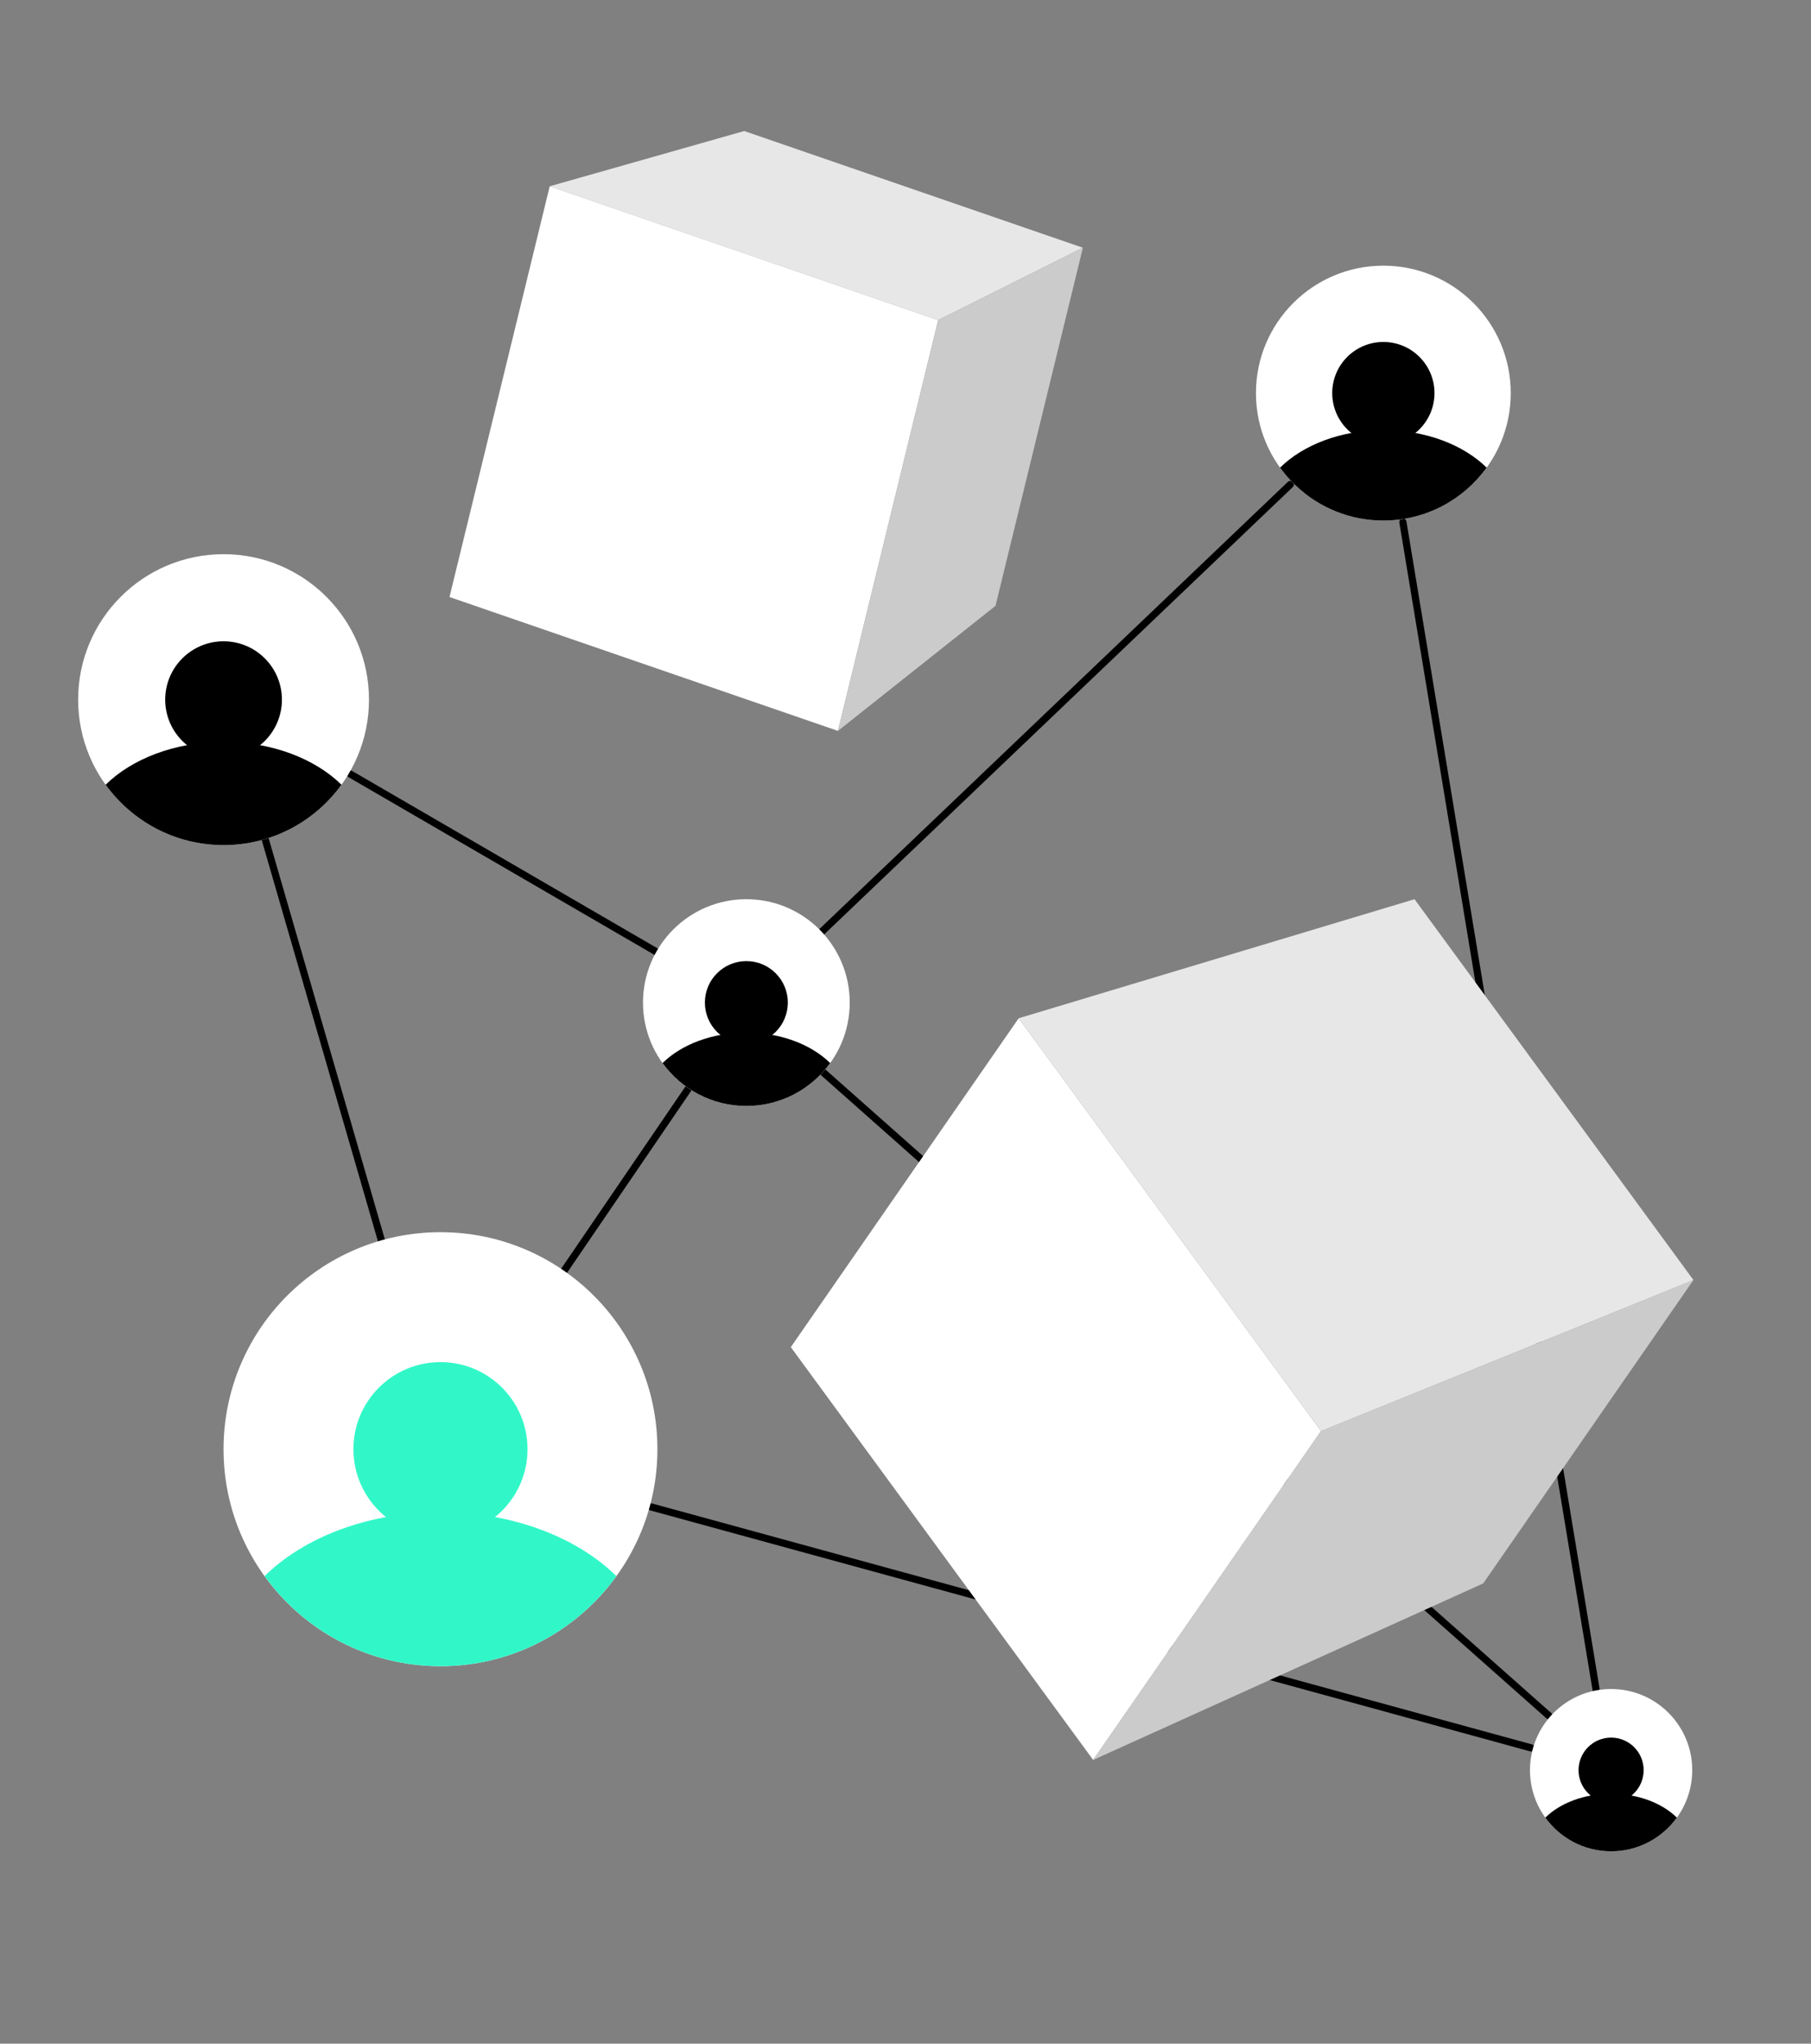 <?xml version="1.0" encoding="UTF-8"?> <svg xmlns="http://www.w3.org/2000/svg" width="117" height="132" viewBox="0 0 117 132" fill="none"><rect x="0" y="0" width="117" height="132" fill="#808080" stroke="none"/><g clip-path="url(#clip0_3419_1364)"><path d="M42.433 61.728C42.394 61.728 42.353 61.718 42.317 61.697L22.52 50.2C22.468 50.169 22.43 50.118 22.414 50.059C22.399 50 22.407 49.937 22.438 49.884C22.469 49.831 22.519 49.792 22.578 49.776C22.637 49.761 22.7 49.769 22.754 49.799L42.55 61.295C42.594 61.321 42.629 61.361 42.648 61.408C42.668 61.455 42.671 61.507 42.658 61.557C42.644 61.606 42.615 61.65 42.575 61.681C42.534 61.712 42.484 61.728 42.433 61.728ZM24.66 80.414C24.559 80.414 24.466 80.348 24.437 80.246L16.858 54.089C16.849 54.06 16.847 54.029 16.85 53.999C16.853 53.969 16.863 53.94 16.877 53.913C16.892 53.886 16.912 53.862 16.936 53.843C16.96 53.824 16.987 53.81 17.016 53.802C17.075 53.785 17.139 53.792 17.193 53.822C17.247 53.851 17.287 53.901 17.304 53.96L24.883 80.117C24.893 80.152 24.895 80.188 24.888 80.224C24.882 80.259 24.867 80.292 24.846 80.321C24.824 80.35 24.796 80.373 24.764 80.389C24.732 80.406 24.696 80.414 24.66 80.414L24.66 80.414ZM98.929 113.132C98.908 113.132 98.888 113.129 98.867 113.124L42.007 97.558C41.949 97.541 41.9 97.501 41.87 97.448C41.84 97.395 41.833 97.332 41.849 97.274C41.865 97.215 41.903 97.165 41.956 97.134C42.008 97.104 42.071 97.095 42.13 97.11L98.99 112.676C99.044 112.691 99.091 112.725 99.122 112.772C99.153 112.819 99.166 112.875 99.159 112.931C99.151 112.986 99.124 113.038 99.081 113.075C99.039 113.112 98.985 113.132 98.929 113.132ZM103.115 109.357C103.06 109.357 103.007 109.337 102.965 109.302C102.923 109.266 102.895 109.217 102.886 109.163L90.406 33.761C90.401 33.731 90.402 33.7 90.409 33.671C90.416 33.641 90.429 33.613 90.446 33.588C90.464 33.563 90.487 33.542 90.512 33.526C90.538 33.51 90.567 33.499 90.597 33.494C90.627 33.489 90.658 33.49 90.688 33.497C90.718 33.504 90.746 33.517 90.77 33.535C90.795 33.552 90.816 33.575 90.832 33.601C90.848 33.627 90.859 33.655 90.864 33.685L103.344 109.087C103.35 109.12 103.348 109.154 103.339 109.187C103.33 109.219 103.314 109.249 103.292 109.275C103.27 109.301 103.243 109.321 103.213 109.336C103.182 109.35 103.149 109.357 103.115 109.357ZM53.026 60.474C52.98 60.474 52.935 60.46 52.896 60.434C52.858 60.408 52.828 60.371 52.811 60.328C52.794 60.285 52.79 60.238 52.799 60.192C52.809 60.147 52.833 60.106 52.866 60.074L83.202 31.123C83.294 31.035 83.441 31.038 83.53 31.131C83.618 31.224 83.615 31.371 83.522 31.459L53.187 60.41C53.144 60.451 53.086 60.474 53.026 60.474ZM36.451 82.299C36.409 82.299 36.368 82.287 36.332 82.266C36.296 82.244 36.266 82.213 36.246 82.175C36.227 82.138 36.218 82.096 36.22 82.054C36.222 82.012 36.236 81.971 36.26 81.936L44.251 70.224C44.268 70.198 44.29 70.176 44.316 70.159C44.341 70.142 44.37 70.13 44.4 70.124C44.43 70.118 44.461 70.118 44.491 70.125C44.522 70.131 44.55 70.143 44.576 70.16C44.601 70.178 44.623 70.2 44.639 70.226C44.656 70.251 44.668 70.28 44.673 70.311C44.679 70.341 44.678 70.372 44.672 70.402C44.665 70.432 44.652 70.46 44.635 70.486L36.644 82.198C36.622 82.229 36.593 82.255 36.56 82.272C36.527 82.29 36.489 82.299 36.451 82.299ZM100.059 111.046C100.002 111.046 99.947 111.026 99.905 110.988L52.872 69.297C52.85 69.276 52.831 69.252 52.818 69.225C52.804 69.197 52.797 69.167 52.795 69.137C52.793 69.106 52.797 69.076 52.807 69.047C52.817 69.018 52.832 68.992 52.853 68.969C52.873 68.946 52.897 68.927 52.925 68.914C52.952 68.901 52.982 68.893 53.012 68.891C53.043 68.889 53.073 68.894 53.102 68.903C53.131 68.913 53.158 68.929 53.18 68.949L100.213 110.641C100.248 110.672 100.273 110.713 100.285 110.759C100.296 110.805 100.293 110.853 100.276 110.897C100.259 110.941 100.23 110.979 100.191 111.005C100.152 111.032 100.106 111.046 100.059 111.046Z" fill="black"></path></g><g clip-path="url(#clip1_3419_1364)"><path d="M14.443 54.586C19.632 54.586 23.838 50.38 23.838 45.191C23.838 40.002 19.632 35.795 14.443 35.795C9.254 35.795 5.048 40.002 5.048 45.191C5.048 50.38 9.254 54.586 14.443 54.586Z" fill="white"></path><path d="M14.443 48.961C16.525 48.961 18.213 47.273 18.213 45.191C18.213 43.109 16.525 41.421 14.443 41.421C12.361 41.421 10.673 43.109 10.673 45.191C10.673 47.273 12.361 48.961 14.443 48.961Z" fill="black"></path><path d="M14.443 47.918C11.306 47.918 8.531 49.01 6.824 50.686C8.531 53.048 11.306 54.586 14.443 54.586C17.579 54.586 20.355 53.048 22.061 50.686C20.355 49.01 17.579 47.918 14.443 47.918Z" fill="black"></path></g><g clip-path="url(#clip2_3419_1364)"><path d="M48.219 71.435C51.907 71.435 54.897 68.446 54.897 64.758C54.897 61.07 51.907 58.08 48.219 58.08C44.531 58.08 41.541 61.07 41.541 64.758C41.541 68.446 44.531 71.435 48.219 71.435Z" fill="white"></path><path d="M48.219 67.437C49.698 67.437 50.898 66.237 50.898 64.758C50.898 63.278 49.698 62.078 48.219 62.078C46.739 62.078 45.539 63.278 45.539 64.758C45.539 66.237 46.739 67.437 48.219 67.437Z" fill="black"></path><path d="M48.219 66.696C45.99 66.696 44.017 67.472 42.804 68.663C44.017 70.342 45.99 71.435 48.219 71.435C50.448 71.435 52.421 70.342 53.634 68.663C52.421 67.472 50.448 66.696 48.219 66.696Z" fill="black"></path></g><g clip-path="url(#clip3_3419_1364)"><path d="M104.085 119.577C106.98 119.577 109.327 117.23 109.327 114.335C109.327 111.441 106.98 109.094 104.085 109.094C101.191 109.094 98.844 111.441 98.844 114.335C98.844 117.23 101.191 119.577 104.085 119.577Z" fill="white"></path><path d="M104.086 116.439C105.247 116.439 106.189 115.497 106.189 114.336C106.189 113.174 105.247 112.232 104.086 112.232C102.924 112.232 101.982 113.174 101.982 114.336C101.982 115.497 102.924 116.439 104.086 116.439Z" fill="black"></path><path d="M104.085 115.857C102.336 115.857 100.787 116.466 99.835 117.401C100.787 118.719 102.336 119.577 104.085 119.577C105.835 119.577 107.383 118.719 108.335 117.401C107.383 116.466 105.835 115.857 104.085 115.857Z" fill="black"></path></g><g clip-path="url(#clip4_3419_1364)"><path d="M89.371 33.621C93.917 33.621 97.602 29.936 97.602 25.391C97.602 20.845 93.917 17.16 89.371 17.16C84.826 17.16 81.141 20.845 81.141 25.391C81.141 29.936 84.826 33.621 89.371 33.621Z" fill="white"></path><path d="M89.372 28.693C91.196 28.693 92.675 27.215 92.675 25.39C92.675 23.567 91.196 22.088 89.372 22.088C87.548 22.088 86.069 23.567 86.069 25.39C86.069 27.215 87.548 28.693 89.372 28.693Z" fill="black"></path><path d="M89.372 27.78C86.624 27.78 84.192 28.736 82.698 30.205C84.192 32.274 86.624 33.621 89.372 33.621C92.119 33.621 94.551 32.273 96.046 30.205C94.551 28.736 92.119 27.78 89.372 27.78Z" fill="black"></path></g><g clip-path="url(#clip5_3419_1364)"><path d="M28.457 107.619C36.198 107.619 42.472 101.344 42.472 93.604C42.472 85.863 36.198 79.588 28.457 79.588C20.717 79.588 14.442 85.863 14.442 93.604C14.442 101.344 20.717 107.619 28.457 107.619Z" fill="white"></path><path d="M28.457 99.227C31.563 99.227 34.081 96.709 34.081 93.603C34.081 90.497 31.563 87.98 28.457 87.98C25.351 87.98 22.833 90.497 22.833 93.603C22.833 96.709 25.351 99.227 28.457 99.227Z" fill="#31F7C8"></path><path d="M28.457 97.672C23.779 97.672 19.638 99.3 17.093 101.801C19.638 105.324 23.779 107.619 28.457 107.619C33.136 107.619 37.276 105.324 39.822 101.801C37.276 99.3 33.136 97.672 28.457 97.672Z" fill="#31F7C8"></path></g><g clip-path="url(#clip6_3419_1364)"><path d="M60.611 20.678L35.515 12.031L48.081 8.463L69.96 16.002L60.611 20.678Z" fill="#E7E7E7"></path><path d="M54.136 47.209L29.04 38.562L35.515 12.031L60.611 20.678L54.136 47.209Z" fill="white"></path><path d="M64.315 39.132L54.136 47.209L60.611 20.678L69.96 16.002L64.315 39.132Z" fill="#CBCBCB"></path></g><g clip-path="url(#clip7_3419_1364)"><path d="M70.624 113.675L51.091 87.012L65.813 65.769L85.346 92.432L70.624 113.675Z" fill="white"></path><path d="M95.823 102.274L70.624 113.675L85.346 92.432L109.404 82.677L95.823 102.274Z" fill="#CBCBCB"></path><path d="M109.404 82.677L85.346 92.432L65.813 65.769L91.385 58.08L109.404 82.677Z" fill="#E7E7E7"></path></g><defs><clipPath id="clip0_3419_1364"><rect width="86.499" height="82.073" fill="white" transform="translate(16.849 31.059)"></rect></clipPath><clipPath id="clip1_3419_1364"><rect width="18.791" height="18.791" fill="white" transform="translate(5.048 35.795)"></rect></clipPath><clipPath id="clip2_3419_1364"><rect width="13.355" height="13.355" fill="white" transform="translate(41.541 58.08)"></rect></clipPath><clipPath id="clip3_3419_1364"><rect width="10.482" height="10.482" fill="white" transform="translate(98.844 109.094)"></rect></clipPath><clipPath id="clip4_3419_1364"><rect width="16.461" height="16.461" fill="white" transform="translate(81.141 17.16)"></rect></clipPath><clipPath id="clip5_3419_1364"><rect width="28.031" height="28.031" fill="white" transform="translate(14.442 79.588)"></rect></clipPath><clipPath id="clip6_3419_1364"><rect width="40.92" height="38.746" fill="white" transform="translate(29.04 8.463)"></rect></clipPath><clipPath id="clip7_3419_1364"><rect width="58.313" height="55.595" fill="white" transform="translate(51.091 58.08)"></rect></clipPath></defs></svg> 